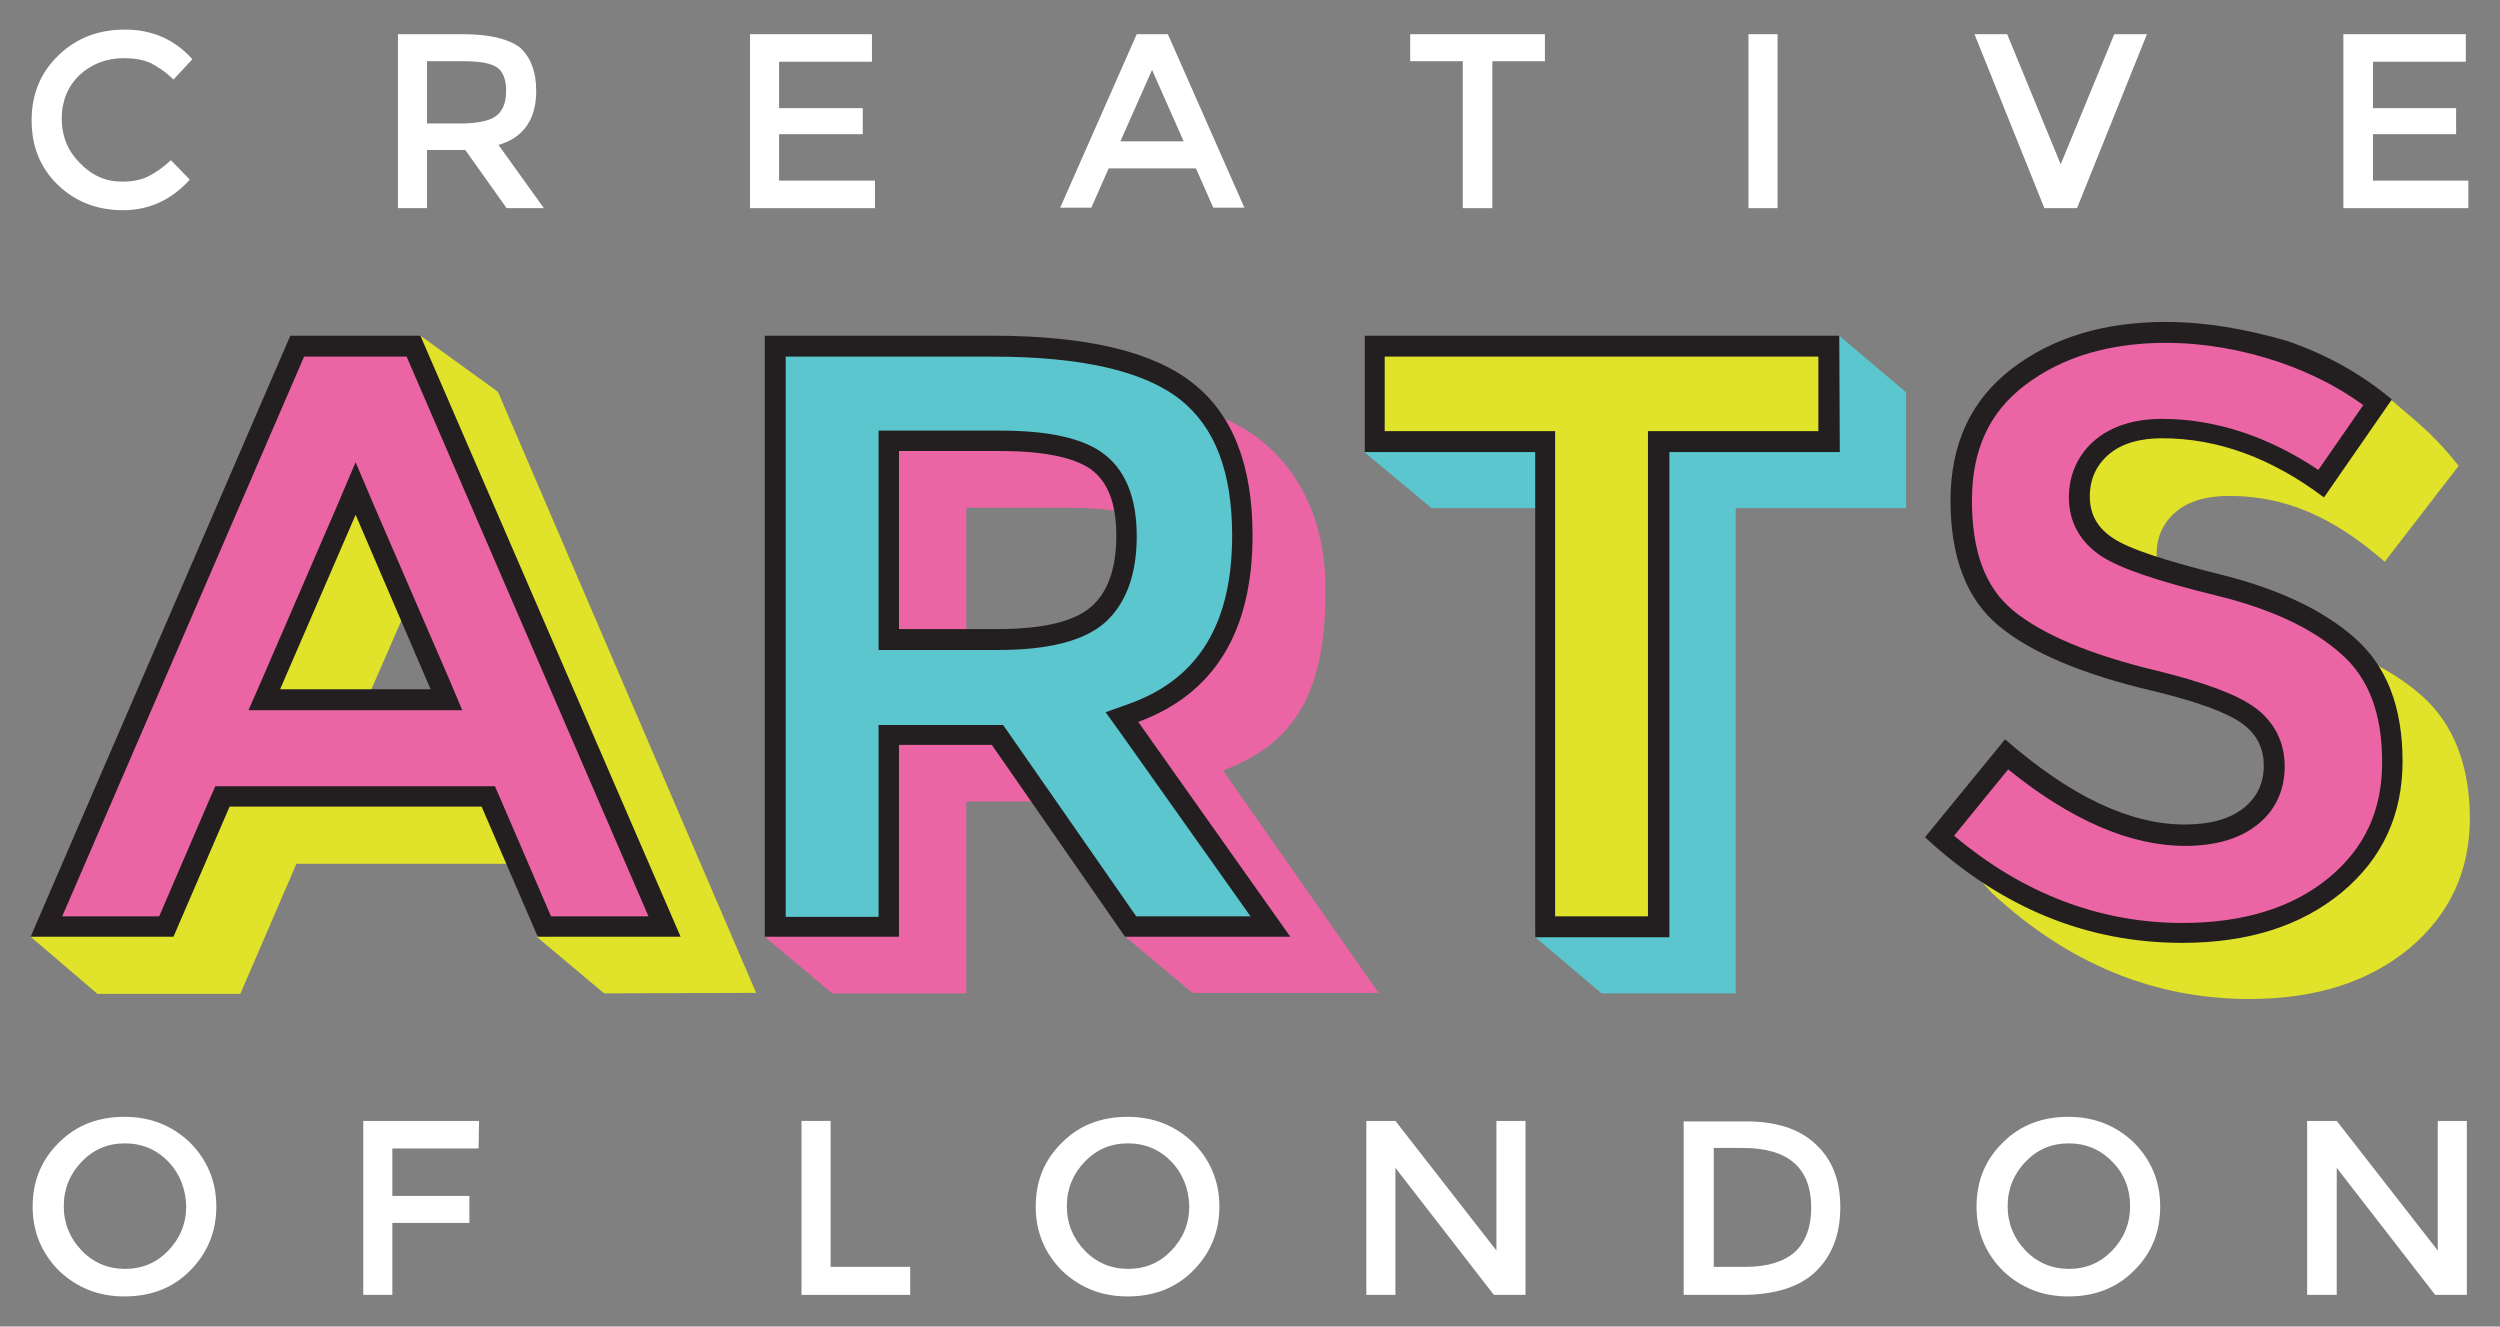 <?xml version="1.0" encoding="utf-8"?>
<!-- Generator: Adobe Illustrator 25.2.0, SVG Export Plug-In . SVG Version: 6.00 Build 0)  -->
<svg version="1.1" id="Layer_1" xmlns="http://www.w3.org/2000/svg" xmlns:xlink="http://www.w3.org/1999/xlink" x="0px" y="0px"
	 viewBox="0 0 490 260" style="enable-background:new 0 0 490 260;" xml:space="preserve">
<rect x="0" y="0" width="490" height="260" fill="#808080" stroke="none"/>
<style type="text/css">
	.st0{fill:#E0E329;}
	.st1{fill:#EB65A5;}
	.st2{fill:#5BC6CD;}
	.st3{fill:#231F20;}
	.st4{fill:#FFFFFF;}
</style>
<path class="st0" d="M474.7,136.4c-6.2-5.5-14.9-9.6-26-12.4c-11.2-2.8-18.3-5.1-21.4-7.2c-3.1-2-4.6-4.7-4.6-8.2
	c0-3.4,1.3-6.2,3.8-8.3c2.5-2.1,6-3.1,10.4-3.1c10.9,0,20.3,4,30.5,12.9l14.5-18.8c-4.7-5.8-6.6-7.3-13.1-12.8
	c-6.4-5.3-23.2-4.5-31-4.5c-12,0-22.1,3-30.1,9.1s-12.1,14.7-12.1,25.9s4.5,4.2,10.9,9.4c6.3,5.2,26.8,5.1,33.2,19.3
	c3.7,8.1,9.9,12.9,12.8,15s4.4,4.9,4.4,8.4s-1.4,6.3-4.1,8.4c-2.8,2.1-6.5,3.1-11.4,3.1c-10.8,0-25.8-1.5-38.5-12.6l-8.3,10.1
	l-7.8,1l3.7,4c14.9,13.8,31.7,20.7,50.4,20.7c12.9,0,23.3-3.3,31.3-9.9c7.9-6.6,11.9-15.1,11.9-25.7
	C484,149.9,480.9,141.9,474.7,136.4"/>
<path class="st0" d="M118.4,194.7l-13.1-11l2.2-14.4H58.1l-11,25.5h-28L6,183.6L82.4,65.8l15.2,11l50.6,117.8L118.4,194.7
	L118.4,194.7z M82.9,111.9L68,146.1h29.5L82.9,111.9z"/>
<path class="st1" d="M259.8,115.7c0,18.9-5.2,29.8-20.1,35.3l30.5,43.6h-36.5l-13.1-11l-13-26.5h-18.2v37.6h-26.3l-13.1-11
	l13.1-106.8h44.7c18.3,0,31.4,3.1,39.2,9.3C254.7,92.3,259.8,102,259.8,115.7 M227,130c3.3-2.9,4.9-7.6,4.9-13.9s-1.7-10.7-5.1-13.1
	c-3.4-2.4-9.3-3.5-17.7-3.5h-19.7v34.9h19.2C217.6,134.3,223.7,132.9,227,130"/>
<polygon class="st2" points="340.2,99.6 340.2,194.7 313.9,194.7 300.8,183.6 313.9,99.6 280.6,99.6 267.4,88.6 360.5,65.8 
	373.6,76.9 373.6,99.6 "/>
<path class="st1" d="M106.6,181.6l-11-25.5h-52l-11,25.5H9.1L58.2,67.8H81l49.1,113.8H106.6z M51.8,137.1h35.7L69.7,95.7L51.8,137.1
	z"/>
<path class="st3" d="M79.7,69.9l47.4,109.7H108l-9.9-23l-1.1-2.5h-2.7H44.9h-2.7l-1.1,2.5l-9.9,23h-19L59.6,69.9H79.7z M48.7,139.2
	h6.2h29.5h6.2l-2.4-5.7L73.4,99.3l-3.7-8.7L66,99.3l-14.8,34.2L48.7,139.2z M82.4,65.8H56.9L6,183.6h28l11-25.5h49.4l11,25.5h28
	L82.4,65.8z M54.9,135.1l14.8-34.2l14.7,34.2H54.9z"/>
<path class="st2" d="M221.6,181.6L195.5,144h-21.3v37.6H152V67.8h42.6c17.8,0,30.5,3,37.9,8.8c7.3,5.7,10.9,15.2,10.9,28.2
	c0,18.1-6.9,29.4-21.1,34.7l-2.5,0.9l29.1,41.1h-27.3V181.6z M174.2,125.3h21.2c9.6,0,16-1.6,19.7-4.9s5.6-8.5,5.6-15.4
	c0-7-2-12-5.9-14.7c-3.8-2.6-9.9-3.9-18.9-3.9h-21.8L174.2,125.3L174.2,125.3z"/>
<path class="st3" d="M194.6,69.9c17.3,0,29.6,2.8,36.7,8.4c6.8,5.4,10.2,14.1,10.2,26.7c0,17.1-6.5,27.9-19.8,32.8l-5,1.8l3.1,4.3
	l25.3,35.7h-22.4l-24.9-35.8l-1.2-1.7h-2.1h-18.2h-4.1v4.1v33.5H154V69.9H194.6z M172.2,127.4h4.1h19.2c10.1,0,17-1.8,21.1-5.4
	c4.1-3.7,6.2-9.4,6.2-16.9c0-7.7-2.3-13.2-6.8-16.4c-4.1-2.9-10.7-4.3-20-4.3h-19.7h-4.1v4.1v34.9V127.4z M194.6,65.8h-44.7v117.8
	h26.3V146h18.2l26.1,37.6h32.4l-29.8-42.1c14.9-5.5,22.4-17.7,22.4-36.6c0-13.7-3.9-23.7-11.7-29.8C226,68.9,212.9,65.8,194.6,65.8
	 M176.2,123.3V88.4H196c8.4,0,14.3,1.2,17.7,3.5c3.4,2.4,5.1,6.7,5.1,13.1c0,6.3-1.6,11-4.9,13.9c-3.3,2.9-9.4,4.4-18.4,4.4H176.2z"
	/>
<polygon class="st0" points="302.8,181.6 302.8,86.5 269.4,86.5 269.4,67.8 358.4,67.8 358.4,86.5 325.1,86.5 325.1,181.6 "/>
<path class="st3" d="M356.4,69.9v14.6h-29.3H323v4.1v91h-18.2v-91v-4.1h-4.1h-29.3V69.9H356.4z M360.5,65.8h-93v22.8h33.4v95.1h26.3
	V88.6h33.4L360.5,65.8L360.5,65.8z"/>
<path class="st1" d="M427.7,183c-17.5,0-33.5-6.4-47.6-18.9l13.1-16.1c12.4,10.5,24.2,15.8,35,15.8c5.3,0,9.5-1.2,12.6-3.5
	c3.3-2.5,4.9-5.9,4.9-10c0-4.2-1.8-7.6-5.2-10.1c-3.2-2.2-9.1-4.4-18-6.6c-13.4-3.2-23.2-7.3-29.3-12.3c-5.8-4.8-8.8-12.5-8.8-23
	c0-10.6,3.7-18.5,11.2-24.3c7.6-5.8,17.3-8.7,28.9-8.7c7.6,0,15.3,1.3,22.9,3.9c7,2.4,13.2,5.7,18.5,9.9l-11.1,16
	c-10-7.2-20.5-10.8-31.2-10.8c-4.8,0-8.8,1.2-11.7,3.6c-3,2.5-4.5,5.8-4.5,9.8c0,4.1,1.9,7.5,5.6,9.9c3.3,2.2,10.5,4.6,22,7.4
	c10.8,2.7,19.3,6.7,25.2,11.9c5.7,5.1,8.6,12.7,8.6,22.6c0,10-3.6,17.9-11.2,24.1C450.2,179.8,440.1,183,427.7,183"/>
<path class="st3" d="M424.5,67.2c7.4,0,14.9,1.3,22.3,3.8c6.1,2.1,11.6,4.9,16.4,8.4l-8.8,12.7c-9.9-6.6-20.2-10-30.7-10
	c-5.3,0-9.7,1.4-12.9,4c-3.4,2.8-5.3,6.8-5.3,11.4c0,4.8,2.2,8.8,6.5,11.6c3.6,2.3,10.8,4.8,22.7,7.7c10.5,2.6,18.7,6.4,24.3,11.5
	c5.3,4.7,7.9,11.6,7.9,21.1c0,9.4-3.4,16.8-10.4,22.6c-7.1,5.9-16.8,8.9-28.7,8.9c-16.3,0-31.4-5.8-44.8-17.1l10.6-13
	c12.2,9.9,23.9,15,34.7,15c5.7,0,10.4-1.3,13.8-3.9c3.8-2.8,5.7-6.9,5.7-11.7s-2.1-8.9-6.1-11.7c-3.4-2.4-9.5-4.7-18.8-7
	c-13-3.1-22.6-7.1-28.4-11.9c-5.4-4.5-8-11.5-8-21.5c0-9.9,3.4-17.3,10.4-22.6C404.1,70,413.4,67.2,424.5,67.2 M424.5,63.1
	c-12,0-22.1,3-30.1,9.1s-12.1,14.7-12.1,25.9s3.2,19.4,9.5,24.6s16.4,9.5,30.1,12.7c8.7,2.1,14.4,4.2,17.4,6.3s4.4,4.9,4.4,8.4
	s-1.4,6.3-4.1,8.4c-2.8,2.1-6.5,3.1-11.4,3.1c-10.8,0-22.5-5.6-35.2-16.7l-15.7,19.2c14.9,13.8,31.7,20.7,50.4,20.7
	c12.9,0,23.3-3.3,31.3-9.9c7.9-6.6,11.9-15.1,11.9-25.7c0-10.6-3.1-18.6-9.3-24.1c-6.2-5.5-14.9-9.6-26-12.4
	c-11.2-2.8-18.3-5.1-21.4-7.2c-3.1-2-4.6-4.7-4.6-8.2c0-3.4,1.3-6.2,3.8-8.3c2.5-2.1,6-3.1,10.4-3.1c10.9,0,21.5,3.9,31.7,11.6
	l13.3-19.2c-5.8-4.9-12.7-8.8-20.6-11.5C440.2,64.5,432.4,63.1,424.5,63.1"/>
<path class="st4" d="M23.9,35.6c2,0,3.7-0.3,5.1-1s2.9-1.7,4.5-3.2l3.7,3.8c-3.6,4-8,6-13.1,6s-9.4-1.7-12.8-5s-5.1-7.5-5.1-12.6
	s1.7-9.3,5.2-12.7s7.8-5.1,13.1-5.1s9.7,1.9,13.2,5.8l-3.7,4c-1.6-1.6-3.2-2.6-4.6-3.3c-1.4-0.6-3.1-0.9-5.1-0.9
	c-3.4,0-6.3,1.1-8.7,3.3c-2.3,2.2-3.5,5.1-3.5,8.5c0,3.5,1.2,6.4,3.5,8.7C18,34.4,20.7,35.6,23.9,35.6"/>
<path class="st4" d="M105.1,17.8c0,5.6-2.5,9.2-7.4,10.6l8.9,12.4h-7.3l-8.1-11.4h-7.5v11.4H78V6.7h12.7c5.2,0,8.9,0.9,11.2,2.6
	C103.9,11.1,105.1,13.9,105.1,17.8 M97.4,22.6c1.2-1,1.8-2.6,1.8-4.8s-0.6-3.8-1.8-4.6C96.2,12.4,94.1,12,91,12h-7.3v12.2h7.2
	C94,24.1,96.2,23.6,97.4,22.6"/>
<polygon class="st4" points="170.9,6.7 170.9,12.1 152.7,12.1 152.7,21.2 169.1,21.2 169.1,26.3 152.7,26.3 152.7,35.4 171.5,35.4 
	171.5,40.8 147,40.8 147,6.7 "/>
<path class="st4" d="M217.3,33l-3.4,7.7h-6.1l15-34h6.1l15,34h-6.1l-3.4-7.7H217.3z M232,27.7l-6.2-14l-6.2,14H232z"/>
<polygon class="st4" points="292.5,12 292.5,40.8 286.7,40.8 286.7,12 276.4,12 276.4,6.7 302.8,6.7 302.8,12 "/>
<rect x="342.7" y="6.7" class="st4" width="5.7" height="34.1"/>
<polygon class="st4" points="407.1,40.8 400.7,40.8 387,6.7 393.4,6.7 403.9,32.2 414.4,6.7 420.8,6.7 "/>
<polygon class="st4" points="483.3,6.7 483.3,12.1 465.1,12.1 465.1,21.2 481.4,21.2 481.4,26.3 465.1,26.3 465.1,35.4 483.8,35.4 
	483.8,40.8 459.3,40.8 459.3,6.7 "/>
<path class="st4" d="M37.2,249.1c-3.4,3.4-7.7,5-12.8,5s-9.3-1.7-12.8-5c-3.4-3.4-5.2-7.6-5.2-12.6s1.7-9.2,5.2-12.6
	c3.4-3.4,7.7-5,12.8-5s9.3,1.7,12.8,5c3.4,3.4,5.2,7.6,5.2,12.6S40.6,245.7,37.2,249.1 M33,227.7c-2.3-2.4-5.2-3.6-8.5-3.6
	c-3.4,0-6.2,1.2-8.5,3.6c-2.3,2.4-3.5,5.3-3.5,8.7s1.2,6.3,3.5,8.7s5.2,3.6,8.5,3.6c3.4,0,6.2-1.2,8.5-3.6c2.3-2.4,3.5-5.3,3.5-8.7
	C36.4,233.1,35.3,230.1,33,227.7"/>
<polygon class="st4" points="76.9,225.1 76.9,234.4 92,234.4 92,239.7 76.9,239.7 76.9,253.8 71.2,253.8 71.2,219.7 93.9,219.7 
	93.8,225.1 "/>
<polygon class="st4" points="157.1,253.8 157.1,219.7 162.8,219.7 162.8,248.3 178.4,248.3 178.4,253.8 "/>
<path class="st4" d="M233.8,249.1c-3.4,3.4-7.7,5-12.8,5s-9.3-1.7-12.8-5c-3.4-3.4-5.2-7.6-5.2-12.6s1.7-9.2,5.2-12.6
	c3.4-3.4,7.7-5,12.8-5s9.3,1.7,12.8,5c3.4,3.4,5.2,7.6,5.2,12.6S237.2,245.7,233.8,249.1 M229.6,227.7c-2.3-2.4-5.2-3.6-8.5-3.6
	c-3.4,0-6.2,1.2-8.5,3.6c-2.3,2.4-3.5,5.3-3.5,8.7s1.2,6.3,3.5,8.7s5.2,3.6,8.5,3.6c3.4,0,6.2-1.2,8.5-3.6c2.3-2.4,3.5-5.3,3.5-8.7
	C233,233.1,231.9,230.1,229.6,227.7"/>
<polygon class="st4" points="293.3,219.7 299,219.7 299,253.8 292.8,253.8 273.5,228.9 273.5,253.8 267.8,253.8 267.8,219.7 
	273.5,219.7 293.3,245.1 "/>
<path class="st4" d="M355.8,224.2c3.3,3,4.9,7.1,4.9,12.4c0,5.3-1.6,9.5-4.8,12.6c-3.2,3.1-8.1,4.6-14.6,4.6H330v-34h11.7
	C347.9,219.7,352.6,221.2,355.8,224.2 M355,236.7c0-7.8-4.5-11.7-13.4-11.7h-5.7v23.3h6.4c4.1,0,7.3-1,9.5-2.9
	C353.9,243.4,355,240.5,355,236.7"/>
<path class="st4" d="M418.2,249.1c-3.4,3.4-7.7,5-12.8,5c-5.1,0-9.3-1.7-12.8-5c-3.4-3.4-5.2-7.6-5.2-12.6s1.7-9.2,5.2-12.6
	c3.4-3.4,7.7-5,12.8-5c5.1,0,9.3,1.7,12.8,5c3.4,3.4,5.2,7.6,5.2,12.6S421.7,245.7,418.2,249.1 M414,227.7c-2.3-2.4-5.2-3.6-8.5-3.6
	c-3.4,0-6.2,1.2-8.5,3.6c-2.3,2.4-3.5,5.3-3.5,8.7s1.2,6.3,3.5,8.7s5.2,3.6,8.5,3.6c3.4,0,6.2-1.2,8.5-3.6c2.3-2.4,3.5-5.3,3.5-8.7
	C417.5,233.1,416.4,230.1,414,227.7"/>
<polygon class="st4" points="477.8,219.7 483.5,219.7 483.5,253.8 477.3,253.8 458,228.9 458,253.8 452.2,253.8 452.2,219.7 
	458,219.7 477.8,245.1 "/>
</svg>
